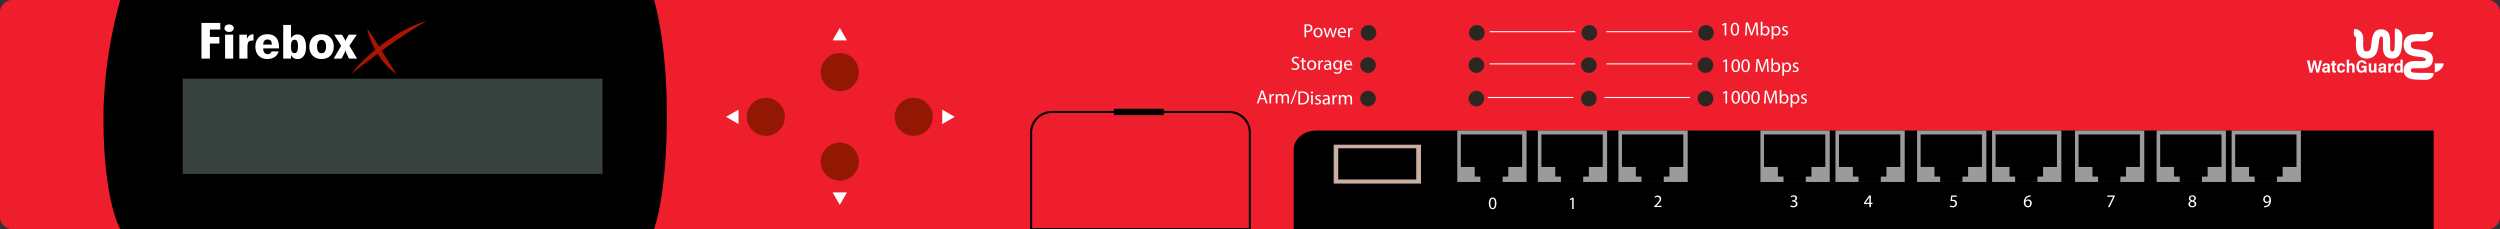<?xml version="1.0" encoding="utf-8"?>
<!-- Copyright 2022 Virtual Console LLC. All rights reserved. Julia. Generator: Adobe Illustrator 23.1.0, SVG Export Plug-In . SVG Version: 6.00 Build 0)  -->
<svg version="1.1" id="WatchGuard_Firebox_X8000" xmlns="http://www.w3.org/2000/svg" xmlns:xlink="http://www.w3.org/1999/xlink"
	 x="0px" y="0px" viewBox="0 0 600 55" style="enable-background:new 0 0 600 55;" xml:space="preserve">
<rect x="0" y="0" width="600" height="55" fill="#333333" stroke="none"/>
<style type="text/css">
	.st0{fill:#EE1E2D;}
	.st1{fill:#FFFFFF;}
	.st2{fill:#AC1303;}
	.st3{fill:#2D2722;}
	.st4{fill:#37423E;}
	.st5{fill:#931803;}
	.st6{fill:#9B9B9B;}
	.st7{fill:#CAB0A2;}
</style>
<g>
	<path class="st0" d="M596.905,55H3.095C1.386,55,0,53.614,0,51.905V3.095
		C0,1.386,1.386,0,3.095,0h593.811C598.615,0,600,1.386,600,3.095v48.811
		C600,53.614,598.615,55,596.905,55z"/>
	<path class="st0" d="M596.905,1C598.06,1,599,1.94,599,3.095v48.811
		C599,53.06,598.06,54,596.905,54H3.095C1.94,54,1,53.06,1,51.905V3.095
		C1,1.94,1.94,1,3.095,1H596.905 M596.905,0H3.095C1.386,0,0,1.386,0,3.095v48.811
		C0,53.614,1.386,55,3.095,55h593.811C598.615,55,600,53.614,600,51.905V3.095
		C600,1.386,598.615,0,596.905,0L596.905,0z"/>
</g>
<path d="M156.98,55H28.865c0,0-4.037-6.691-4.037-26.529C24.827,12.971,28.865,0,28.865,0
	h128.116c0,0,3.072,9.801,3.072,27.5C160.053,47.158,156.98,55,156.98,55z"/>
<g>
	<path class="st1" d="M48.347,14.065V5.511h4.522V7.093h-2.498v1.775h2.283v1.576h-2.283
		v3.621H48.347z"/>
	<path class="st1" d="M53.874,6.782c0-0.262,0.106-0.481,0.32-0.659
		c0.213-0.178,0.479-0.267,0.8-0.267c0.306,0,0.568,0.09,0.786,0.27
		s0.327,0.398,0.327,0.656c0,0.25-0.108,0.462-0.323,0.636s-0.479,0.261-0.79,0.261
		c-0.321,0-0.587-0.085-0.8-0.255C53.981,7.254,53.874,7.04,53.874,6.782z
		 M54.018,14.065V8.317h1.946v5.748H54.018z"/>
	<path class="st1" d="M57.443,14.065V8.317h1.809v1.02
		c0.158-0.375,0.369-0.655,0.632-0.841s0.582-0.28,0.955-0.284v1.512h-0.129
		c-0.512,0-0.86,0.099-1.044,0.296c-0.185,0.197-0.276,0.646-0.276,1.345v2.701
		H57.443z"/>
	<path class="st1" d="M63.179,11.616v0.047c0,0.43,0.094,0.76,0.28,0.99
		s0.452,0.346,0.797,0.346c0.22,0,0.408-0.055,0.563-0.164
		c0.155-0.109,0.281-0.275,0.377-0.498h1.673
		c-0.153,0.574-0.47,1.023-0.951,1.348c-0.481,0.324-1.071,0.486-1.77,0.486
		c-0.875,0-1.572-0.268-2.089-0.803c-0.517-0.535-0.775-1.258-0.775-2.168
		c0-0.922,0.258-1.65,0.775-2.186c0.517-0.535,1.213-0.803,2.089-0.803
		c0.929,0,1.63,0.264,2.104,0.791c0.474,0.527,0.711,1.307,0.711,2.338v0.275
		H63.179z M65.254,10.702c-0.015-0.418-0.107-0.728-0.277-0.929
		s-0.424-0.302-0.764-0.302c-0.335,0-0.591,0.105-0.769,0.316
		c-0.177,0.211-0.266,0.518-0.266,0.92L65.254,10.702z"/>
	<path class="st1" d="M67.974,14.065V5.983h1.866v3.148
		c0.211-0.293,0.442-0.512,0.693-0.656c0.251-0.145,0.53-0.217,0.836-0.217
		c0.68,0,1.195,0.26,1.547,0.779c0.352,0.52,0.528,1.279,0.528,2.279
		c0,0.898-0.181,1.601-0.542,2.106s-0.855,0.759-1.482,0.759
		c-0.345,0-0.65-0.081-0.916-0.243s-0.487-0.399-0.664-0.712v0.838H67.974z
		 M70.709,9.542c-0.306,0-0.53,0.124-0.671,0.372
		c-0.142,0.248-0.212,0.644-0.212,1.187c0,0.59,0.067,1.014,0.201,1.271
		c0.134,0.258,0.352,0.387,0.653,0.387c0.287,0,0.499-0.136,0.635-0.407
		c0.136-0.271,0.205-0.696,0.205-1.274c0-0.539-0.065-0.93-0.194-1.172
		C71.198,9.663,70.992,9.542,70.709,9.542z"/>
	<path class="st1" d="M80.107,11.182c0,0.914-0.267,1.641-0.8,2.18
		c-0.534,0.539-1.246,0.809-2.136,0.809c-0.895,0-1.607-0.269-2.136-0.806
		c-0.529-0.537-0.793-1.265-0.793-2.183c0-0.91,0.264-1.633,0.793-2.168
		c0.529-0.535,1.241-0.803,2.136-0.803c0.895,0,1.608,0.269,2.139,0.806
		S80.107,10.276,80.107,11.182z M77.171,12.782c0.344,0,0.611-0.14,0.8-0.419
		s0.284-0.677,0.284-1.192c0-0.512-0.095-0.907-0.284-1.187
		s-0.456-0.419-0.8-0.419c-0.345,0-0.61,0.139-0.797,0.416
		c-0.187,0.277-0.28,0.674-0.28,1.189c0,0.52,0.093,0.918,0.28,1.195
		C76.56,12.643,76.826,12.782,77.171,12.782z"/>
	<path class="st1" d="M80.085,14.065l1.794-3.082l-1.68-2.666h1.866l0.589,0.961
		c0.077,0.129,0.134,0.245,0.172,0.349c0.038,0.104,0.064,0.206,0.079,0.308
		c0.019-0.105,0.05-0.214,0.093-0.325s0.101-0.226,0.172-0.343l0.545-0.949
		h1.924l-1.78,2.643l1.838,3.105h-1.938l-0.632-1.307
		c-0.048-0.105-0.089-0.223-0.125-0.352c-0.036-0.129-0.068-0.271-0.097-0.428
		c-0.029,0.148-0.063,0.287-0.104,0.416c-0.041,0.129-0.089,0.246-0.147,0.352
		l-0.689,1.318H80.085z"/>
</g>
<path class="st2" d="M88.135,6.831c1.282,1.805,2.371,3.637,3.515,5.444
	c0.55,0.916,1.142,1.801,1.707,2.711c0.576,0.905,1.178,1.787,1.756,2.742
	c-1.867-1.217-3.308-2.966-4.48-4.818c-0.57-0.941-1.095-1.909-1.518-2.925
	C88.687,8.974,88.327,7.928,88.135,6.831z"/>
<path class="st2" d="M84.293,17.728c1.142-1.483,2.447-2.825,3.815-4.093
	c1.366-1.273,2.826-2.442,4.334-3.546c3.035-2.166,6.356-4.039,9.961-5.06
	c-1.602,0.97-3.183,1.902-4.722,2.911c-1.529,1.021-3.06,2.031-4.538,3.123
	C90.153,13.201,87.263,15.47,84.293,17.728z"/>
<circle class="st3" cx="328.445" cy="7.881" r="1.87"/>
<circle class="st3" cx="328.329" cy="15.634" r="1.87"/>
<circle class="st3" cx="328.329" cy="23.66" r="1.87"/>
<circle class="st3" cx="354.445" cy="7.881" r="1.87"/>
<circle class="st3" cx="354.329" cy="15.634" r="1.87"/>
<circle class="st3" cx="354.329" cy="23.66" r="1.87"/>
<circle class="st3" cx="381.445" cy="7.881" r="1.87"/>
<circle class="st3" cx="381.329" cy="15.634" r="1.87"/>
<circle class="st3" cx="381.329" cy="23.66" r="1.87"/>
<circle class="st3" cx="409.445" cy="7.881" r="1.87"/>
<circle class="st3" cx="409.329" cy="15.634" r="1.87"/>
<circle class="st3" cx="409.329" cy="23.66" r="1.87"/>
<rect x="43.859" y="18.877" class="st4" width="100.753" height="22.862"/>
<circle class="st5" cx="201.546" cy="17.299" r="4.571"/>
<circle class="st5" cx="201.546" cy="38.785" r="4.571"/>
<circle class="st5" cx="183.803" cy="28.042" r="4.571"/>
<circle class="st5" cx="219.289" cy="28.042" r="4.571"/>
<g>
	<path d="M300.217,55.25h-52.998V31.847c0-2.882,2.344-5.226,5.226-5.226h42.546
		c2.882,0,5.226,2.344,5.226,5.226V55.25z M247.719,54.75h51.998V31.847
		c0-2.606-2.12-4.726-4.726-4.726h-42.546c-2.605,0-4.726,2.12-4.726,4.726V54.75z"
		/>
</g>
<g>
	<path class="st1" d="M313.069,5.871c0.193-0.032,0.446-0.06,0.77-0.06
		c0.396,0,0.687,0.092,0.87,0.258c0.171,0.147,0.272,0.374,0.272,0.65
		c0,0.281-0.083,0.502-0.239,0.664c-0.213,0.226-0.558,0.341-0.95,0.341
		c-0.119,0-0.229-0.004-0.322-0.027V8.94h-0.4V5.871z M313.47,7.369
		c0.088,0.023,0.198,0.032,0.332,0.032c0.483,0,0.778-0.235,0.778-0.664
		c0-0.41-0.29-0.608-0.732-0.608c-0.175,0-0.309,0.014-0.378,0.032V7.369z"/>
	<path class="st1" d="M317.409,7.806c0,0.825-0.571,1.185-1.11,1.185
		c-0.604,0-1.069-0.442-1.069-1.147c0-0.747,0.489-1.185,1.106-1.185
		C316.977,6.659,317.409,7.125,317.409,7.806z M315.64,7.83
		c0,0.488,0.281,0.857,0.678,0.857c0.387,0,0.678-0.364,0.678-0.866
		c0-0.378-0.189-0.857-0.669-0.857C315.848,6.963,315.64,7.405,315.64,7.83z"/>
	<path class="st1" d="M318.05,6.71l0.295,1.134c0.064,0.249,0.124,0.479,0.165,0.709
		h0.015c0.051-0.226,0.124-0.465,0.198-0.705l0.363-1.138h0.342l0.345,1.115
		c0.083,0.268,0.147,0.502,0.198,0.728h0.014
		c0.037-0.226,0.098-0.46,0.171-0.723l0.318-1.12h0.4l-0.719,2.23h-0.368
		l-0.342-1.064c-0.078-0.249-0.143-0.47-0.197-0.733h-0.01
		c-0.056,0.268-0.124,0.498-0.203,0.737l-0.359,1.06h-0.368l-0.673-2.23H318.05z"
		/>
	<path class="st1" d="M321.459,7.899c0.009,0.548,0.359,0.774,0.765,0.774
		c0.29,0,0.466-0.051,0.617-0.115l0.069,0.29
		c-0.143,0.064-0.387,0.138-0.742,0.138c-0.687,0-1.097-0.451-1.097-1.124
		s0.396-1.203,1.046-1.203c0.729,0,0.922,0.641,0.922,1.051
		c0,0.083-0.009,0.147-0.014,0.189H321.459z M322.647,7.609
		c0.005-0.258-0.105-0.659-0.562-0.659c-0.41,0-0.59,0.378-0.622,0.659H322.647z"/>
	<path class="st1" d="M323.54,7.405c0-0.263-0.004-0.488-0.018-0.696h0.354l0.014,0.438
		h0.019c0.102-0.3,0.346-0.489,0.617-0.489c0.046,0,0.079,0.005,0.115,0.014
		v0.382c-0.041-0.009-0.083-0.014-0.138-0.014c-0.286,0-0.488,0.216-0.544,0.521
		c-0.01,0.055-0.019,0.12-0.019,0.189V8.94h-0.401V7.405z"/>
</g>
<g>
	<path class="st1" d="M302.374,23.835l-0.322,0.977h-0.415l1.056-3.106h0.483l1.06,3.106
		h-0.429l-0.331-0.977H302.374z M303.393,23.522l-0.305-0.894
		c-0.068-0.203-0.115-0.387-0.161-0.567h-0.009
		c-0.046,0.184-0.097,0.373-0.157,0.562l-0.304,0.899H303.393z"/>
	<path class="st1" d="M304.663,23.277c0-0.263-0.004-0.488-0.018-0.696h0.354l0.014,0.438
		h0.019c0.102-0.3,0.346-0.489,0.617-0.489c0.046,0,0.079,0.005,0.115,0.014
		v0.382c-0.041-0.009-0.083-0.014-0.138-0.014c-0.286,0-0.488,0.216-0.544,0.521
		c-0.01,0.055-0.019,0.12-0.019,0.189v1.189h-0.401V23.277z"/>
	<path class="st1" d="M306.188,23.186c0-0.23-0.004-0.419-0.018-0.604h0.354l0.019,0.359
		h0.014c0.124-0.212,0.332-0.41,0.7-0.41c0.305,0,0.535,0.185,0.632,0.447
		h0.009c0.069-0.125,0.157-0.221,0.249-0.291
		c0.134-0.101,0.281-0.157,0.493-0.157c0.295,0,0.732,0.194,0.732,0.968v1.313
		h-0.396v-1.263c0-0.429-0.156-0.687-0.483-0.687c-0.23,0-0.41,0.17-0.479,0.369
		c-0.019,0.055-0.032,0.129-0.032,0.203v1.378h-0.396v-1.336
		c0-0.355-0.156-0.613-0.465-0.613c-0.254,0-0.438,0.203-0.503,0.405
		c-0.022,0.06-0.032,0.129-0.032,0.198v1.346h-0.396V23.186z"/>
	<path class="st1" d="M309.69,24.997l1.286-3.341h0.313l-1.291,3.341H309.69z"/>
	<path class="st1" d="M311.616,21.997c0.244-0.037,0.534-0.064,0.853-0.064
		c0.575,0,0.985,0.134,1.258,0.387c0.276,0.253,0.438,0.613,0.438,1.115
		c0,0.507-0.156,0.921-0.447,1.207c-0.29,0.291-0.77,0.447-1.373,0.447
		c-0.285,0-0.525-0.014-0.728-0.037V21.997z M312.016,24.743
		c0.102,0.019,0.249,0.023,0.405,0.023c0.857,0,1.323-0.479,1.323-1.318
		c0.004-0.733-0.41-1.198-1.259-1.198c-0.207,0-0.363,0.019-0.47,0.042V24.743z"
		/>
	<path class="st1" d="M315.122,22.204c0.005,0.138-0.097,0.249-0.258,0.249
		c-0.144,0-0.244-0.11-0.244-0.249c0-0.143,0.105-0.253,0.253-0.253
		C315.025,21.951,315.122,22.061,315.122,22.204z M314.67,25.061v-2.23h0.406v2.23
		H314.67z"/>
	<path class="st1" d="M315.692,24.647c0.12,0.078,0.332,0.161,0.534,0.161
		c0.295,0,0.434-0.147,0.434-0.332c0-0.193-0.115-0.299-0.415-0.41
		c-0.4-0.143-0.59-0.364-0.59-0.631c0-0.36,0.29-0.655,0.77-0.655
		c0.226,0,0.424,0.065,0.549,0.139l-0.102,0.295
		c-0.088-0.056-0.249-0.129-0.456-0.129c-0.24,0-0.374,0.138-0.374,0.304
		c0,0.185,0.134,0.268,0.425,0.378c0.387,0.147,0.585,0.341,0.585,0.673
		c0,0.392-0.305,0.668-0.834,0.668c-0.244,0-0.471-0.06-0.627-0.152
		L315.692,24.647z"/>
	<path class="st1" d="M318.806,25.061l-0.032-0.281h-0.014
		c-0.125,0.175-0.364,0.332-0.682,0.332c-0.452,0-0.683-0.318-0.683-0.641
		c0-0.539,0.479-0.834,1.341-0.83v-0.046c0-0.185-0.051-0.516-0.507-0.516
		c-0.207,0-0.424,0.064-0.58,0.166l-0.093-0.268
		c0.185-0.12,0.452-0.198,0.733-0.198c0.682,0,0.848,0.466,0.848,0.913v0.834
		c0,0.194,0.009,0.383,0.037,0.535H318.806z M318.747,23.923
		c-0.442-0.009-0.945,0.069-0.945,0.502c0,0.263,0.176,0.387,0.383,0.387
		c0.29,0,0.475-0.184,0.539-0.373c0.014-0.042,0.023-0.087,0.023-0.129V23.923z"/>
	<path class="st1" d="M319.792,23.526c0-0.263-0.004-0.488-0.018-0.696h0.354l0.014,0.438
		h0.019c0.102-0.3,0.346-0.489,0.617-0.489c0.046,0,0.078,0.005,0.115,0.014
		v0.382c-0.041-0.009-0.083-0.014-0.138-0.014c-0.286,0-0.489,0.216-0.544,0.521
		c-0.01,0.055-0.019,0.12-0.019,0.189v1.189h-0.401V23.526z"/>
	<path class="st1" d="M321.317,23.435c0-0.23-0.004-0.419-0.018-0.604h0.354l0.019,0.359
		h0.014c0.124-0.212,0.332-0.41,0.7-0.41c0.305,0,0.535,0.185,0.632,0.447
		h0.009c0.069-0.125,0.157-0.221,0.249-0.291
		c0.134-0.101,0.281-0.157,0.493-0.157c0.295,0,0.732,0.194,0.732,0.968v1.313
		h-0.396v-1.263c0-0.429-0.156-0.687-0.483-0.687c-0.23,0-0.41,0.17-0.479,0.369
		c-0.019,0.055-0.032,0.129-0.032,0.203v1.378h-0.396v-1.336
		c0-0.355-0.156-0.613-0.465-0.613c-0.254,0-0.438,0.203-0.503,0.405
		c-0.022,0.06-0.032,0.129-0.032,0.198v1.346h-0.396V23.435z"/>
</g>
<g>
	<path class="st1" d="M414.111,14.654h-0.01l-0.521,0.281l-0.078-0.309l0.654-0.35h0.346
		v2.995h-0.392V14.654z"/>
	<path class="st1" d="M417.585,15.741c0,1.018-0.378,1.581-1.042,1.581
		c-0.585,0-0.981-0.548-0.99-1.539c0-1.005,0.433-1.558,1.041-1.558
		C417.225,14.225,417.585,14.787,417.585,15.741z M415.958,15.787
		c0,0.779,0.239,1.221,0.608,1.221c0.415,0,0.613-0.484,0.613-1.249
		c0-0.737-0.189-1.221-0.608-1.221C416.215,14.539,415.958,14.972,415.958,15.787z"/>
	<path class="st1" d="M419.948,15.741c0,1.018-0.378,1.581-1.042,1.581
		c-0.585,0-0.981-0.548-0.99-1.539c0-1.005,0.433-1.558,1.041-1.558
		C419.589,14.225,419.948,14.787,419.948,15.741z M418.321,15.787
		c0,0.779,0.239,1.221,0.608,1.221c0.415,0,0.613-0.484,0.613-1.249
		c0-0.737-0.189-1.221-0.608-1.221C418.579,14.539,418.321,14.972,418.321,15.787z"/>
	<path class="st1" d="M424.057,15.907c-0.023-0.433-0.051-0.954-0.046-1.341h-0.014
		c-0.106,0.364-0.235,0.751-0.393,1.18l-0.548,1.507h-0.305l-0.502-1.479
		c-0.147-0.438-0.271-0.839-0.359-1.208h-0.009
		c-0.01,0.387-0.032,0.908-0.061,1.374l-0.083,1.332h-0.382l0.216-3.106h0.512
		l0.53,1.502c0.129,0.382,0.235,0.723,0.313,1.046h0.014
		c0.078-0.313,0.188-0.654,0.327-1.046l0.553-1.502h0.512l0.193,3.106h-0.392
		L424.057,15.907z"/>
	<path class="st1" d="M425.112,17.271c0.009-0.152,0.018-0.378,0.018-0.576v-2.696h0.401
		v1.401h0.009c0.144-0.249,0.401-0.41,0.761-0.41
		c0.553,0,0.944,0.461,0.94,1.139c0,0.797-0.503,1.193-1,1.193
		c-0.323,0-0.581-0.125-0.747-0.419h-0.014l-0.019,0.369H425.112z M425.531,16.377
		c0,0.051,0.009,0.102,0.019,0.147c0.078,0.281,0.313,0.475,0.608,0.475
		c0.424,0,0.677-0.346,0.677-0.857c0-0.447-0.23-0.83-0.663-0.83
		c-0.276,0-0.534,0.189-0.617,0.498c-0.01,0.046-0.023,0.102-0.023,0.166V16.377z
		"/>
	<path class="st1" d="M427.751,15.769c0-0.286-0.009-0.516-0.018-0.728h0.363l0.019,0.383
		h0.01c0.166-0.272,0.429-0.434,0.792-0.434c0.539,0,0.945,0.457,0.945,1.134
		c0,0.802-0.489,1.198-1.014,1.198c-0.295,0-0.554-0.129-0.688-0.35h-0.009v1.212
		h-0.401V15.769z M428.152,16.363c0,0.06,0.009,0.115,0.019,0.166
		c0.073,0.281,0.317,0.475,0.608,0.475c0.429,0,0.677-0.351,0.677-0.862
		c0-0.447-0.234-0.83-0.663-0.83c-0.276,0-0.534,0.198-0.613,0.502
		c-0.014,0.051-0.027,0.11-0.027,0.166V16.363z"/>
	<path class="st1" d="M430.317,16.856c0.12,0.078,0.332,0.161,0.534,0.161
		c0.295,0,0.434-0.147,0.434-0.332c0-0.193-0.115-0.299-0.415-0.41
		c-0.4-0.143-0.59-0.364-0.59-0.631c0-0.36,0.29-0.655,0.77-0.655
		c0.226,0,0.424,0.065,0.549,0.139l-0.102,0.295
		c-0.088-0.056-0.249-0.129-0.456-0.129c-0.24,0-0.374,0.138-0.374,0.304
		c0,0.185,0.134,0.268,0.425,0.378c0.387,0.147,0.585,0.341,0.585,0.673
		c0,0.392-0.305,0.668-0.834,0.668c-0.244,0-0.471-0.06-0.627-0.152
		L430.317,16.856z"/>
</g>
<g>
	<path class="st1" d="M414.111,22.234h-0.01l-0.521,0.281l-0.078-0.309l0.654-0.35h0.346
		v2.995h-0.392V22.234z"/>
	<path class="st1" d="M417.585,23.321c0,1.018-0.378,1.581-1.042,1.581
		c-0.585,0-0.981-0.548-0.99-1.539c0-1.005,0.433-1.558,1.041-1.558
		C417.225,21.805,417.585,22.367,417.585,23.321z M415.958,23.367
		c0,0.779,0.239,1.221,0.608,1.221c0.415,0,0.613-0.484,0.613-1.249
		c0-0.737-0.189-1.221-0.608-1.221C416.215,22.119,415.958,22.552,415.958,23.367z"/>
	<path class="st1" d="M419.948,23.321c0,1.018-0.378,1.581-1.042,1.581
		c-0.585,0-0.981-0.548-0.99-1.539c0-1.005,0.433-1.558,1.041-1.558
		C419.589,21.805,419.948,22.367,419.948,23.321z M418.321,23.367
		c0,0.779,0.239,1.221,0.608,1.221c0.415,0,0.613-0.484,0.613-1.249
		c0-0.737-0.189-1.221-0.608-1.221C418.579,22.119,418.321,22.552,418.321,23.367z"/>
	<path class="st1" d="M422.337,23.363c0,1.018-0.378,1.581-1.042,1.581
		c-0.585,0-0.981-0.548-0.99-1.539c0-1.005,0.433-1.558,1.041-1.558
		C421.978,21.847,422.337,22.409,422.337,23.363z M420.71,23.409
		c0,0.779,0.239,1.221,0.608,1.221c0.415,0,0.613-0.484,0.613-1.249
		c0-0.737-0.189-1.221-0.608-1.221C420.968,22.161,420.71,22.594,420.71,23.409z"/>
	<path class="st1" d="M426.057,23.487c-0.023-0.433-0.051-0.954-0.046-1.341h-0.014
		c-0.106,0.364-0.235,0.751-0.393,1.18l-0.548,1.507h-0.305l-0.502-1.479
		c-0.147-0.438-0.271-0.839-0.359-1.208h-0.009
		c-0.01,0.387-0.032,0.908-0.061,1.374l-0.083,1.332h-0.382l0.216-3.106h0.512
		l0.53,1.502c0.129,0.382,0.235,0.723,0.313,1.046h0.014
		c0.078-0.313,0.188-0.654,0.327-1.046l0.553-1.502h0.512l0.193,3.106h-0.392
		L426.057,23.487z"/>
	<path class="st1" d="M427.112,24.851c0.009-0.152,0.018-0.378,0.018-0.576v-2.696h0.401
		v1.401h0.009c0.144-0.249,0.401-0.41,0.761-0.41
		c0.553,0,0.944,0.461,0.94,1.139c0,0.797-0.503,1.193-1,1.193
		c-0.323,0-0.581-0.125-0.747-0.419h-0.014l-0.019,0.369H427.112z M427.531,23.957
		c0,0.051,0.009,0.102,0.019,0.147c0.078,0.281,0.313,0.475,0.608,0.475
		c0.424,0,0.677-0.346,0.677-0.857c0-0.447-0.23-0.83-0.663-0.83
		c-0.276,0-0.534,0.189-0.617,0.498c-0.01,0.046-0.023,0.102-0.023,0.166V23.957z
		"/>
	<path class="st1" d="M429.751,23.349c0-0.286-0.009-0.516-0.018-0.728h0.363l0.019,0.383
		h0.01c0.166-0.272,0.429-0.434,0.792-0.434c0.539,0,0.945,0.457,0.945,1.134
		c0,0.802-0.489,1.198-1.014,1.198c-0.295,0-0.554-0.129-0.688-0.35h-0.009v1.212
		h-0.401V23.349z M430.152,23.943c0,0.06,0.009,0.115,0.019,0.166
		c0.073,0.281,0.317,0.475,0.608,0.475c0.429,0,0.677-0.351,0.677-0.862
		c0-0.447-0.234-0.83-0.663-0.83c-0.276,0-0.534,0.198-0.613,0.502
		c-0.014,0.051-0.027,0.11-0.027,0.166V23.943z"/>
	<path class="st1" d="M432.317,24.437c0.12,0.078,0.332,0.161,0.534,0.161
		c0.295,0,0.434-0.147,0.434-0.332c0-0.193-0.115-0.299-0.415-0.41
		c-0.4-0.143-0.59-0.364-0.59-0.631c0-0.36,0.29-0.655,0.77-0.655
		c0.226,0,0.424,0.065,0.549,0.139l-0.102,0.295
		c-0.088-0.056-0.249-0.129-0.456-0.129c-0.24,0-0.374,0.138-0.374,0.304
		c0,0.185,0.134,0.268,0.425,0.378c0.387,0.147,0.585,0.341,0.585,0.673
		c0,0.392-0.305,0.668-0.834,0.668c-0.244,0-0.471-0.06-0.627-0.152
		L432.317,24.437z"/>
</g>
<g>
	<path class="st1" d="M413.921,5.89h-0.01l-0.521,0.281l-0.078-0.309l0.654-0.35h0.346
		v2.995h-0.392V5.89z"/>
	<path class="st1" d="M417.394,6.978c0,1.018-0.378,1.581-1.042,1.581
		c-0.585,0-0.981-0.548-0.99-1.539c0-1.005,0.433-1.558,1.041-1.558
		C417.035,5.461,417.394,6.023,417.394,6.978z M415.767,7.023
		c0,0.779,0.239,1.221,0.608,1.221c0.415,0,0.613-0.484,0.613-1.249
		c0-0.737-0.189-1.221-0.608-1.221C416.025,5.775,415.767,6.208,415.767,7.023z"/>
	<path class="st1" d="M421.504,7.143c-0.023-0.433-0.051-0.954-0.046-1.341h-0.014
		c-0.106,0.364-0.235,0.751-0.393,1.18L420.504,8.489h-0.305l-0.502-1.479
		c-0.147-0.438-0.271-0.839-0.359-1.208h-0.009
		c-0.01,0.387-0.032,0.908-0.061,1.374l-0.083,1.332h-0.382l0.216-3.106h0.512
		l0.53,1.502c0.129,0.382,0.235,0.723,0.313,1.046h0.014
		c0.078-0.313,0.188-0.654,0.327-1.046l0.553-1.502h0.512l0.193,3.106h-0.392
		L421.504,7.143z"/>
	<path class="st1" d="M422.558,8.507c0.009-0.152,0.018-0.378,0.018-0.576V5.235h0.401
		v1.401h0.009c0.144-0.249,0.401-0.41,0.761-0.41
		c0.553,0,0.944,0.461,0.94,1.139c0,0.797-0.503,1.193-1,1.193
		c-0.323,0-0.581-0.125-0.747-0.419h-0.014l-0.019,0.369H422.558z M422.977,7.613
		c0,0.051,0.009,0.102,0.019,0.147c0.078,0.281,0.313,0.475,0.608,0.475
		c0.424,0,0.677-0.346,0.677-0.857c0-0.447-0.23-0.83-0.663-0.83
		c-0.276,0-0.534,0.189-0.617,0.498c-0.01,0.046-0.023,0.102-0.023,0.166V7.613z"
		/>
	<path class="st1" d="M425.197,7.005c0-0.286-0.009-0.516-0.018-0.728h0.363l0.019,0.383
		h0.01c0.166-0.272,0.429-0.434,0.792-0.434c0.539,0,0.945,0.457,0.945,1.134
		c0,0.802-0.489,1.198-1.014,1.198c-0.295,0-0.554-0.129-0.688-0.35h-0.009v1.212
		h-0.401V7.005z M425.598,7.6c0,0.06,0.009,0.115,0.019,0.166
		c0.073,0.281,0.317,0.475,0.608,0.475c0.429,0,0.677-0.351,0.677-0.862
		c0-0.447-0.234-0.83-0.663-0.83c-0.276,0-0.534,0.198-0.613,0.502
		c-0.014,0.051-0.027,0.11-0.027,0.166V7.6z"/>
	<path class="st1" d="M427.763,8.093c0.12,0.078,0.332,0.161,0.534,0.161
		c0.295,0,0.434-0.147,0.434-0.332c0-0.193-0.115-0.299-0.415-0.41
		c-0.4-0.143-0.59-0.364-0.59-0.631c0-0.36,0.29-0.655,0.77-0.655
		c0.226,0,0.424,0.065,0.549,0.139l-0.102,0.295
		c-0.088-0.056-0.249-0.129-0.456-0.129c-0.24,0-0.374,0.138-0.374,0.304
		c0,0.185,0.134,0.268,0.425,0.378c0.387,0.147,0.585,0.341,0.585,0.673
		c0,0.392-0.305,0.668-0.834,0.668c-0.244,0-0.471-0.06-0.627-0.152
		L427.763,8.093z"/>
</g>
<path d="M584.077,31.331H315.884c-2.98,0-5.395,2.028-5.395,4.529V55h273.587V31.331z"/>
<g>
	<g>
		<path class="st1" d="M574.193,14.072c-0.686,0-1.235-0.207-1.632-0.616
			c-0.717-0.739-0.682-1.876-0.652-2.879c0.017-0.542,0.045-1.561-0.14-1.75
			c-0.078-0.079-0.229-0.102-0.365-0.057c-0.195,0.065-0.376,0.246-0.525,1.715
			c-0.135,1.33-0.36,3.556-2.905,3.578c-0.732-0.001-1.333-0.223-1.775-0.682
			c-0.869-0.902-0.803-2.374-0.754-3.448c0.012-0.264,0.023-0.514,0.016-0.685
			c-0.006-0.145-0.023-0.518-0.388-0.574c-0.034-0.005-0.063-0.028-0.071-0.062
			l-0.008-0.037c-0.117-0.53-0.106-1.08,0.032-1.604
			c0.005-0.018,0.024-0.033,0.043-0.033c0.827,0.016,2.05,0.617,2.121,2.235
			c0.011,0.248-0.002,0.535-0.016,0.838c-0.03,0.674-0.081,1.803,0.271,2.169
			c0.037,0.038,0.158,0.155,0.514,0.152c0.836-0.007,1.026-0.328,1.197-2.021
			c0.117-1.153,0.314-3.279,2.307-3.279c0.01,0,0.021,0,0.031,0
			c0.637,0.007,1.149,0.207,1.522,0.595c0.687,0.716,0.651,2.024,0.621,3.002
			c-0.017,0.56-0.024,1.241,0.097,1.512c0.077,0.172,0.366,0.199,0.456,0.199
			c0.087,0,0.347-0.049,0.426-0.31c0.142-0.473,0.15-1.765,0.143-4.881
			c-0-0.187,0.176-0.325,0.358-0.278l0.052,0.013
			c0.79,0.202,1.42,1.035,1.404,1.85c-0.052,2.653-0.214,3.988-0.963,4.746
			C575.231,13.867,574.74,14.072,574.193,14.072z"/>
	</g>
	<g>
		<path class="st1" d="M576.867,16.936c0-0.686,0.207-1.235,0.616-1.632
			c0.739-0.717,1.876-0.682,2.879-0.652c0.542,0.017,1.561,0.045,1.75-0.14
			c0.079-0.078,0.102-0.229,0.057-0.365c-0.065-0.195-0.246-0.376-1.715-0.525
			c-1.33-0.135-3.556-0.36-3.578-2.905c0.001-0.732,0.223-1.333,0.682-1.775
			c0.902-0.869,2.374-0.803,3.448-0.754c0.264,0.012,0.514,0.023,0.685,0.016
			c0.145-0.006,0.518-0.023,0.574-0.388c0.005-0.034,0.028-0.063,0.062-0.071
			l0.037-0.008c0.53-0.117,1.08-0.106,1.604,0.032
			c0.018,0.005,0.033,0.024,0.033,0.043c-0.016,0.827-0.617,2.05-2.235,2.121
			c-0.248,0.011-0.535-0.002-0.838-0.016c-0.674-0.03-1.803-0.082-2.169,0.271
			c-0.038,0.037-0.155,0.158-0.152,0.514c0.007,0.836,0.328,1.026,2.021,1.197
			c1.153,0.117,3.279,0.314,3.279,2.307c0,0.011,0,0.021,0,0.031
			c-0.007,0.637-0.207,1.149-0.596,1.522c-0.716,0.687-2.023,0.651-3.002,0.621
			c-0.56-0.017-1.241-0.024-1.512,0.097c-0.172,0.077-0.199,0.366-0.199,0.456
			c0,0.087,0.049,0.347,0.31,0.426c0.473,0.142,1.765,0.15,4.881,0.143
			c0.187-0,0.325,0.176,0.279,0.358l-0.013,0.052
			c-0.202,0.79-0.973,1.25-1.788,1.25c-2.717,0-4.05-0.059-4.808-0.808
			C577.072,17.974,576.867,17.483,576.867,16.936z"/>
	</g>
	<path class="st1" d="M584.348,15.22v2.201c0,0,2.035-0.576,2.137-2.201H584.348z"/>
	<g>
		<path class="st1" d="M554.347,17.42l-0.686-2.916h0.637
			c0.145,0.721,0.327,1.69,0.39,2.242h0.004
			c0.106-0.545,0.364-1.541,0.521-2.242h0.537
			c0.138,0.563,0.409,1.659,0.501,2.212h0.004
			c0.093-0.65,0.353-1.759,0.438-2.212h0.581l-0.729,2.916h-0.618
			c-0.141-0.65-0.375-1.553-0.472-2.078h-0.004
			c-0.102,0.535-0.347,1.5-0.486,2.078H554.347z"/>
		<path class="st1" d="M559.16,16.85c0,0.149,0.01,0.414,0.03,0.571h-0.507
			c-0.017-0.066-0.03-0.198-0.034-0.266c-0.091,0.179-0.298,0.305-0.617,0.305
			c-0.545,0-0.738-0.34-0.738-0.673c0-0.397,0.275-0.723,1.039-0.723
			c0.069,0,0.157,0,0.259,0V15.902c0-0.18-0.056-0.32-0.314-0.32
			c-0.256,0-0.318,0.131-0.338,0.293h-0.56c0.023-0.348,0.232-0.701,0.907-0.701
			c0.52,0,0.872,0.179,0.872,0.725V16.85z M558.612,16.433c-0.078,0-0.16,0-0.268,0
			c-0.395,0-0.469,0.161-0.469,0.308c0,0.15,0.089,0.279,0.31,0.279
			c0.346,0,0.427-0.23,0.427-0.541V16.433z"/>
		<path class="st1" d="M559.421,15.217h0.31v-0.598h0.575v0.598h0.393v0.449h-0.393v1.131
			c0,0.151,0.036,0.214,0.216,0.214c0.053,0,0.071-0.001,0.132-0.009v0.399
			c-0.113,0.037-0.274,0.042-0.354,0.042c-0.426,0-0.568-0.171-0.568-0.581v-1.195
			h-0.31V15.217z"/>
		<path class="st1" d="M562.832,16.651c-0.065,0.442-0.343,0.808-0.962,0.808
			c-0.674,0-0.991-0.418-0.991-1.138c0-0.698,0.388-1.147,1.026-1.147
			c0.72,0,0.913,0.517,0.926,0.823h-0.576c-0.022-0.198-0.113-0.381-0.362-0.381
			c-0.305,0-0.427,0.278-0.427,0.683c0,0.515,0.155,0.721,0.416,0.721
			c0.25,0,0.329-0.163,0.378-0.37H562.832z"/>
		<path class="st1" d="M563.794,14.325v1.158c0.103-0.181,0.298-0.308,0.612-0.308
			c0.394,0,0.694,0.218,0.694,0.799v1.447h-0.571v-1.359
			c0-0.238-0.076-0.41-0.346-0.41c-0.279,0-0.389,0.189-0.389,0.542v1.227h-0.578
			v-3.095H563.794z"/>
		<path class="st1" d="M567.973,17.42h-0.437c-0.02-0.095-0.036-0.229-0.044-0.339
			c-0.15,0.291-0.443,0.381-0.808,0.381c-0.763,0-1.165-0.635-1.165-1.484
			c0-0.837,0.474-1.513,1.333-1.513c0.695,0,1.054,0.388,1.126,0.875h-0.583
			c-0.054-0.184-0.181-0.399-0.577-0.399c-0.508,0-0.688,0.485-0.688,1.041
			c0,0.553,0.195,1.007,0.687,1.007c0.439,0,0.566-0.306,0.566-0.681V16.296h-0.609
			v-0.503h1.199C567.973,16.867,567.973,17.327,567.973,17.42z"/>
		<path class="st1" d="M570.361,16.77c0,0.317,0.004,0.538,0.008,0.651h-0.562
			c-0.013-0.067-0.017-0.16-0.021-0.265c-0.136,0.23-0.333,0.303-0.606,0.303
			c-0.44,0-0.681-0.276-0.681-0.772v-1.469h0.575v1.373
			c0,0.232,0.082,0.392,0.32,0.392c0.241,0,0.388-0.149,0.388-0.536v-1.229h0.579
			V16.77z"/>
		<path class="st1" d="M572.647,16.85c0,0.149,0.01,0.414,0.03,0.571h-0.507
			c-0.017-0.066-0.03-0.198-0.034-0.266c-0.091,0.179-0.298,0.305-0.617,0.305
			c-0.545,0-0.738-0.34-0.738-0.673c0-0.397,0.275-0.723,1.039-0.723
			c0.069,0,0.157,0,0.259,0V15.902c0-0.18-0.056-0.32-0.314-0.32
			c-0.256,0-0.318,0.131-0.338,0.293h-0.56c0.023-0.348,0.232-0.701,0.907-0.701
			c0.52,0,0.872,0.179,0.872,0.725V16.85z M572.099,16.433c-0.078,0-0.16,0-0.268,0
			c-0.395,0-0.469,0.161-0.469,0.308c0,0.15,0.089,0.279,0.31,0.279
			c0.346,0,0.427-0.23,0.427-0.541V16.433z"/>
		<path class="st1" d="M573.192,15.963c0-0.362-0-0.594-0.008-0.746h0.563
			c0.012,0.095,0.015,0.235,0.015,0.386c0.074-0.185,0.267-0.42,0.667-0.421
			v0.585c-0.454-0.007-0.659,0.146-0.659,0.652v1.001h-0.578V15.963z"/>
		<path class="st1" d="M576.665,14.325v2.481c0,0.257,0.004,0.485,0.009,0.614h-0.563
			c-0.008-0.059-0.02-0.188-0.02-0.26c-0.104,0.192-0.268,0.302-0.618,0.302
			c-0.561,0-0.852-0.458-0.852-1.139c0-0.663,0.355-1.148,0.948-1.148
			c0.328,0,0.469,0.113,0.518,0.2v-1.05H576.665z M575.211,16.303
			c0,0.413,0.139,0.691,0.452,0.691c0.377,0,0.451-0.256,0.451-0.686
			c0-0.472-0.094-0.66-0.433-0.66C575.396,15.647,575.211,15.864,575.211,16.303z"/>
	</g>
</g>
<polygon class="st1" points="201.546,6.703 199.814,9.703 203.278,9.703 "/>
<polygon class="st1" points="229.137,28.042 226.137,26.31 226.137,29.774 "/>
<polygon class="st1" points="174.241,28.042 177.241,26.31 177.241,29.774 "/>
<polygon class="st1" points="201.546,49.178 203.278,46.178 199.814,46.178 "/>
<rect x="267.358" y="26.107" width="11.941" height="1.527"/>
<g>
	<path class="st1" d="M310.063,16.262c0.18,0.111,0.443,0.204,0.721,0.204
		c0.412,0,0.652-0.217,0.652-0.532c0-0.291-0.167-0.458-0.587-0.62
		c-0.509-0.18-0.823-0.444-0.823-0.883c0-0.486,0.402-0.846,1.008-0.846
		c0.319,0,0.55,0.074,0.688,0.152l-0.11,0.329
		c-0.102-0.056-0.31-0.148-0.592-0.148c-0.426,0-0.587,0.254-0.587,0.467
		c0,0.292,0.189,0.435,0.619,0.601c0.527,0.204,0.795,0.458,0.795,0.916
		c0,0.48-0.355,0.897-1.091,0.897c-0.301,0-0.629-0.088-0.795-0.199
		L310.063,16.262z"/>
	<path class="st1" d="M312.86,13.872v0.643h0.583v0.31h-0.583v1.207
		c0,0.277,0.079,0.435,0.306,0.435c0.106,0,0.185-0.014,0.235-0.028l0.019,0.305
		c-0.078,0.032-0.203,0.056-0.36,0.056c-0.189,0-0.343-0.06-0.439-0.171
		c-0.115-0.12-0.157-0.319-0.157-0.583v-1.22h-0.347v-0.31h0.347V13.979
		L312.86,13.872z"/>
	<path class="st1" d="M315.898,15.615c0,0.828-0.573,1.188-1.114,1.188
		c-0.605,0-1.072-0.444-1.072-1.151c0-0.749,0.49-1.188,1.109-1.188
		C315.463,14.464,315.898,14.931,315.898,15.615z M314.122,15.638
		c0,0.49,0.282,0.86,0.68,0.86c0.389,0,0.68-0.365,0.68-0.869
		c0-0.379-0.189-0.86-0.671-0.86C314.33,14.769,314.122,15.213,314.122,15.638z"/>
	<path class="st1" d="M316.411,15.213c0-0.264-0.005-0.49-0.019-0.698h0.355l0.015,0.439
		h0.019c0.102-0.301,0.347-0.49,0.619-0.49c0.046,0,0.079,0.004,0.115,0.014
		v0.384c-0.041-0.009-0.083-0.014-0.139-0.014c-0.286,0-0.489,0.217-0.545,0.522
		c-0.01,0.055-0.019,0.12-0.019,0.189v1.193h-0.402V15.213z"/>
	<path class="st1" d="M319.139,16.752l-0.032-0.282h-0.014
		c-0.125,0.176-0.365,0.333-0.685,0.333c-0.453,0-0.685-0.319-0.685-0.643
		c0-0.541,0.481-0.837,1.346-0.832V15.282c0-0.185-0.051-0.518-0.509-0.518
		c-0.208,0-0.425,0.065-0.582,0.167l-0.093-0.268
		c0.186-0.12,0.453-0.199,0.735-0.199c0.685,0,0.851,0.467,0.851,0.916v0.837
		c0,0.194,0.01,0.384,0.037,0.536H319.139z M319.079,15.61
		c-0.444-0.009-0.948,0.069-0.948,0.504c0,0.264,0.176,0.389,0.384,0.389
		c0.291,0,0.477-0.185,0.541-0.375c0.014-0.042,0.023-0.088,0.023-0.129V15.61z"/>
	<path class="st1" d="M322.057,14.515c-0.009,0.162-0.019,0.342-0.019,0.615v1.299
		c0,0.513-0.102,0.828-0.319,1.022c-0.217,0.203-0.531,0.268-0.813,0.268
		c-0.268,0-0.563-0.065-0.744-0.185l0.102-0.31
		c0.148,0.092,0.379,0.176,0.656,0.176c0.417,0,0.722-0.217,0.722-0.782v-0.25
		h-0.009c-0.125,0.208-0.365,0.375-0.713,0.375c-0.555,0-0.952-0.472-0.952-1.091
		c0-0.758,0.495-1.188,1.008-1.188c0.389,0,0.602,0.204,0.698,0.388h0.01
		l0.019-0.337H322.057z M321.636,15.398c0-0.069-0.004-0.129-0.022-0.185
		c-0.074-0.236-0.273-0.43-0.569-0.43c-0.388,0-0.665,0.329-0.665,0.846
		c0,0.439,0.222,0.805,0.661,0.805c0.249,0,0.476-0.157,0.563-0.417
		c0.023-0.069,0.032-0.148,0.032-0.217V15.398z"/>
	<path class="st1" d="M322.94,15.708c0.01,0.55,0.361,0.777,0.768,0.777
		c0.292,0,0.467-0.051,0.62-0.116l0.069,0.292
		c-0.144,0.064-0.389,0.139-0.745,0.139c-0.688,0-1.1-0.453-1.1-1.128
		c0-0.675,0.397-1.207,1.049-1.207c0.73,0,0.925,0.643,0.925,1.054
		c0,0.083-0.009,0.148-0.014,0.189H322.94z M324.133,15.417
		c0.005-0.259-0.106-0.661-0.564-0.661c-0.411,0-0.592,0.379-0.624,0.661H324.133z
		"/>
</g>
<g>
	<rect x="357.55" y="7.483" class="st1" width="20.52" height="0.25"/>
</g>
<g>
	<rect x="357.55" y="15.21" class="st1" width="20.52" height="0.25"/>
</g>
<g>
	<rect x="357.079" y="23.271" class="st1" width="20.52" height="0.25"/>
</g>
<g>
	<rect x="385.55" y="7.483" class="st1" width="20.52" height="0.25"/>
</g>
<g>
	<rect x="385.55" y="15.21" class="st1" width="20.52" height="0.25"/>
</g>
<g>
	<rect x="385.079" y="23.271" class="st1" width="20.52" height="0.25"/>
</g>
<g>
	<rect x="349.744" y="31.326" class="st6" width="16.629" height="12.344"/>
	<polygon points="365.315,32.271 350.601,32.271 350.601,40.067 353.927,40.067 
		353.927,42.378 355.287,42.378 355.287,43.671 360.629,43.671 360.629,42.378 
		361.989,42.378 361.989,40.067 365.315,40.067 	"/>
</g>
<g>
	<rect x="369.082" y="31.326" class="st6" width="16.629" height="12.344"/>
	<polygon points="384.652,32.271 369.938,32.271 369.938,40.067 373.264,40.067 
		373.264,42.378 374.625,42.378 374.625,43.671 379.966,43.671 379.966,42.378 
		381.327,42.378 381.327,40.067 384.652,40.067 	"/>
</g>
<g>
	<rect x="422.506" y="31.326" class="st6" width="16.629" height="12.344"/>
	<polygon points="438.076,32.271 423.362,32.271 423.362,40.067 426.688,40.067 
		426.688,42.378 428.049,42.378 428.049,43.671 433.39,43.671 433.39,42.378 
		434.751,42.378 434.751,40.067 438.076,40.067 	"/>
</g>
<g>
	<rect x="440.506" y="31.326" class="st6" width="16.629" height="12.344"/>
	<polygon points="456.076,32.271 441.362,32.271 441.362,40.067 444.688,40.067 
		444.688,42.378 446.049,42.378 446.049,43.671 451.39,43.671 451.39,42.378 
		452.751,42.378 452.751,40.067 456.076,40.067 	"/>
</g>
<g>
	<rect x="460.094" y="31.326" class="st6" width="16.629" height="12.344"/>
	<polygon points="475.664,32.271 460.95,32.271 460.95,40.067 464.276,40.067 
		464.276,42.378 465.637,42.378 465.637,43.671 470.978,43.671 470.978,42.378 
		472.339,42.378 472.339,40.067 475.664,40.067 	"/>
</g>
<g>
	<rect x="478.094" y="31.326" class="st6" width="16.629" height="12.344"/>
	<polygon points="493.664,32.271 478.95,32.271 478.95,40.067 482.276,40.067 
		482.276,42.378 483.637,42.378 483.637,43.671 488.978,43.671 488.978,42.378 
		490.339,42.378 490.339,40.067 493.664,40.067 	"/>
</g>
<g>
	<rect x="497.999" y="31.326" class="st6" width="16.629" height="12.344"/>
	<polygon points="513.57,32.271 498.855,32.271 498.855,40.067 502.181,40.067 
		502.181,42.378 503.542,42.378 503.542,43.671 508.883,43.671 508.883,42.378 
		510.244,42.378 510.244,40.067 513.57,40.067 	"/>
</g>
<g>
	<rect x="517.587" y="31.326" class="st6" width="16.629" height="12.344"/>
	<polygon points="533.157,32.271 518.443,32.271 518.443,40.067 521.769,40.067 
		521.769,42.378 523.13,42.378 523.13,43.671 528.471,43.671 528.471,42.378 
		529.832,42.378 529.832,40.067 533.157,40.067 	"/>
</g>
<g>
	<rect x="535.587" y="31.326" class="st6" width="16.629" height="12.344"/>
	<polygon points="551.157,32.271 536.443,32.271 536.443,40.067 539.769,40.067 
		539.769,42.378 541.13,42.378 541.13,43.671 546.471,43.671 546.471,42.378 
		547.832,42.378 547.832,40.067 551.157,40.067 	"/>
</g>
<g>
	<rect x="388.419" y="31.326" class="st6" width="16.629" height="12.344"/>
	<polygon points="403.989,32.271 389.275,32.271 389.275,40.067 392.601,40.067 
		392.601,42.378 393.962,42.378 393.962,43.671 399.303,43.671 399.303,42.378 
		400.664,42.378 400.664,40.067 403.989,40.067 	"/>
</g>
<g>
	<path class="st1" d="M359.151,48.778c0,0.92-0.342,1.429-0.941,1.429
		c-0.529,0-0.888-0.496-0.896-1.392c0-0.908,0.392-1.408,0.941-1.408
		C358.826,47.408,359.151,47.916,359.151,48.778z M357.681,48.82
		c0,0.704,0.217,1.104,0.55,1.104c0.375,0,0.554-0.438,0.554-1.129
		c0-0.667-0.171-1.104-0.55-1.104C357.914,47.691,357.681,48.082,357.681,48.82z"/>
</g>
<g>
	<path class="st1" d="M377.328,47.795h-0.009l-0.471,0.254l-0.07-0.279l0.591-0.316h0.312
		v2.708h-0.354V47.795z"/>
</g>
<g>
	<path class="st1" d="M397.016,49.695v-0.225l0.287-0.279
		c0.691-0.658,1.004-1.008,1.009-1.417c0-0.275-0.134-0.529-0.538-0.529
		c-0.245,0-0.449,0.125-0.574,0.229L397.083,47.217c0.188-0.158,0.454-0.275,0.767-0.275
		c0.583,0,0.829,0.4,0.829,0.787c0,0.5-0.362,0.904-0.934,1.454l-0.216,0.2
		v0.008h1.216v0.304H397.016z"/>
</g>
<rect x="320.085" y="34.727" class="st7" width="20.951" height="9.328"/>
<rect x="321.177" y="35.585" width="18.72" height="7.491"/>
<g>
	<path class="st1" d="M429.771,49.279c0.107,0.068,0.357,0.177,0.619,0.177
		c0.486,0,0.637-0.311,0.633-0.543c-0.004-0.392-0.357-0.559-0.723-0.559h-0.211
		v-0.284h0.211c0.275,0,0.624-0.143,0.624-0.474c0-0.224-0.143-0.422-0.491-0.422
		c-0.224,0-0.438,0.1-0.559,0.186l-0.1-0.275
		c0.146-0.107,0.431-0.216,0.731-0.216c0.551,0,0.801,0.327,0.801,0.667
		c0,0.289-0.172,0.534-0.517,0.659v0.008c0.345,0.069,0.624,0.327,0.624,0.719
		c0,0.447-0.349,0.839-1.02,0.839c-0.314,0-0.59-0.099-0.728-0.188
		L429.771,49.279z"/>
</g>
<g>
	<path class="st1" d="M448.647,49.714v-0.762h-1.3V48.703l1.248-1.786h0.409v1.738h0.391
		v0.297h-0.391v0.762H448.647z M448.647,48.655v-0.934
		c0-0.146,0.004-0.293,0.013-0.439h-0.013c-0.086,0.164-0.155,0.284-0.232,0.413
		l-0.685,0.951v0.009H448.647z"/>
</g>
<g>
	<path class="st1" d="M469.629,47.235h-1.067l-0.107,0.719
		c0.064-0.009,0.125-0.018,0.229-0.018c0.215,0,0.43,0.048,0.602,0.15
		c0.22,0.125,0.4,0.366,0.4,0.719c0,0.547-0.435,0.955-1.041,0.955
		c-0.306,0-0.563-0.086-0.697-0.172l0.095-0.288
		c0.116,0.068,0.345,0.155,0.598,0.155c0.357,0,0.663-0.232,0.663-0.607
		c-0.004-0.361-0.245-0.619-0.805-0.619c-0.159,0-0.284,0.017-0.387,0.03
		l0.181-1.343h1.338V47.235z"/>
</g>
<g>
	<path class="st1" d="M487.353,47.184c-0.077-0.004-0.177,0-0.284,0.018
		c-0.594,0.099-0.908,0.533-0.973,0.994h0.014
		c0.133-0.177,0.365-0.323,0.675-0.323c0.495,0,0.844,0.357,0.844,0.903
		c0,0.513-0.349,0.985-0.93,0.985c-0.598,0-0.989-0.464-0.989-1.191
		c0-0.551,0.198-0.985,0.474-1.261c0.231-0.229,0.542-0.37,0.895-0.413
		c0.112-0.018,0.207-0.021,0.275-0.021V47.184z M487.245,48.797
		c0-0.399-0.229-0.641-0.577-0.641c-0.228,0-0.438,0.142-0.542,0.344
		c-0.025,0.043-0.043,0.1-0.043,0.168c0.009,0.461,0.22,0.801,0.615,0.801
		C487.025,49.469,487.245,49.197,487.245,48.797z"/>
</g>
<g>
	<path class="st1" d="M507.53,46.917v0.249L506.312,49.714h-0.392l1.213-2.475v-0.008h-1.368
		v-0.314H507.53z"/>
</g>
<g>
	<path class="st1" d="M525.218,49.004c0-0.353,0.211-0.603,0.555-0.749l-0.004-0.013
		c-0.31-0.146-0.443-0.387-0.443-0.628c0-0.443,0.375-0.745,0.865-0.745
		c0.542,0,0.813,0.341,0.813,0.688c0,0.237-0.116,0.491-0.461,0.654v0.013
		c0.349,0.138,0.563,0.384,0.563,0.724c0,0.486-0.417,0.812-0.95,0.812
		C525.57,49.761,525.218,49.413,525.218,49.004z M526.724,48.986
		c0-0.34-0.236-0.503-0.615-0.61c-0.327,0.095-0.503,0.31-0.503,0.576
		c-0.014,0.284,0.202,0.533,0.559,0.533
		C526.505,49.485,526.724,49.275,526.724,48.986z M525.683,47.588
		c0,0.28,0.211,0.431,0.533,0.517c0.241-0.082,0.426-0.254,0.426-0.508
		c0-0.224-0.133-0.456-0.473-0.456C525.854,47.141,525.683,47.348,525.683,47.588z"/>
</g>
<g>
	<path class="st1" d="M543.403,49.447c0.082,0.009,0.177,0,0.306-0.013
		c0.22-0.03,0.426-0.121,0.585-0.271c0.186-0.168,0.318-0.413,0.37-0.744
		h-0.013c-0.155,0.189-0.379,0.301-0.658,0.301c-0.504,0-0.826-0.379-0.826-0.856
		c0-0.529,0.383-0.994,0.955-0.994s0.925,0.465,0.925,1.18
		c0,0.615-0.206,1.045-0.481,1.312c-0.216,0.211-0.513,0.34-0.813,0.374
		c-0.138,0.021-0.258,0.025-0.349,0.021V49.447z M543.541,47.838
		c0,0.349,0.211,0.594,0.538,0.594c0.254,0,0.451-0.125,0.551-0.293
		c0.021-0.034,0.034-0.077,0.034-0.138c0-0.478-0.177-0.843-0.572-0.843
		C543.77,47.158,543.541,47.441,543.541,47.838z"/>
</g>
</svg>
